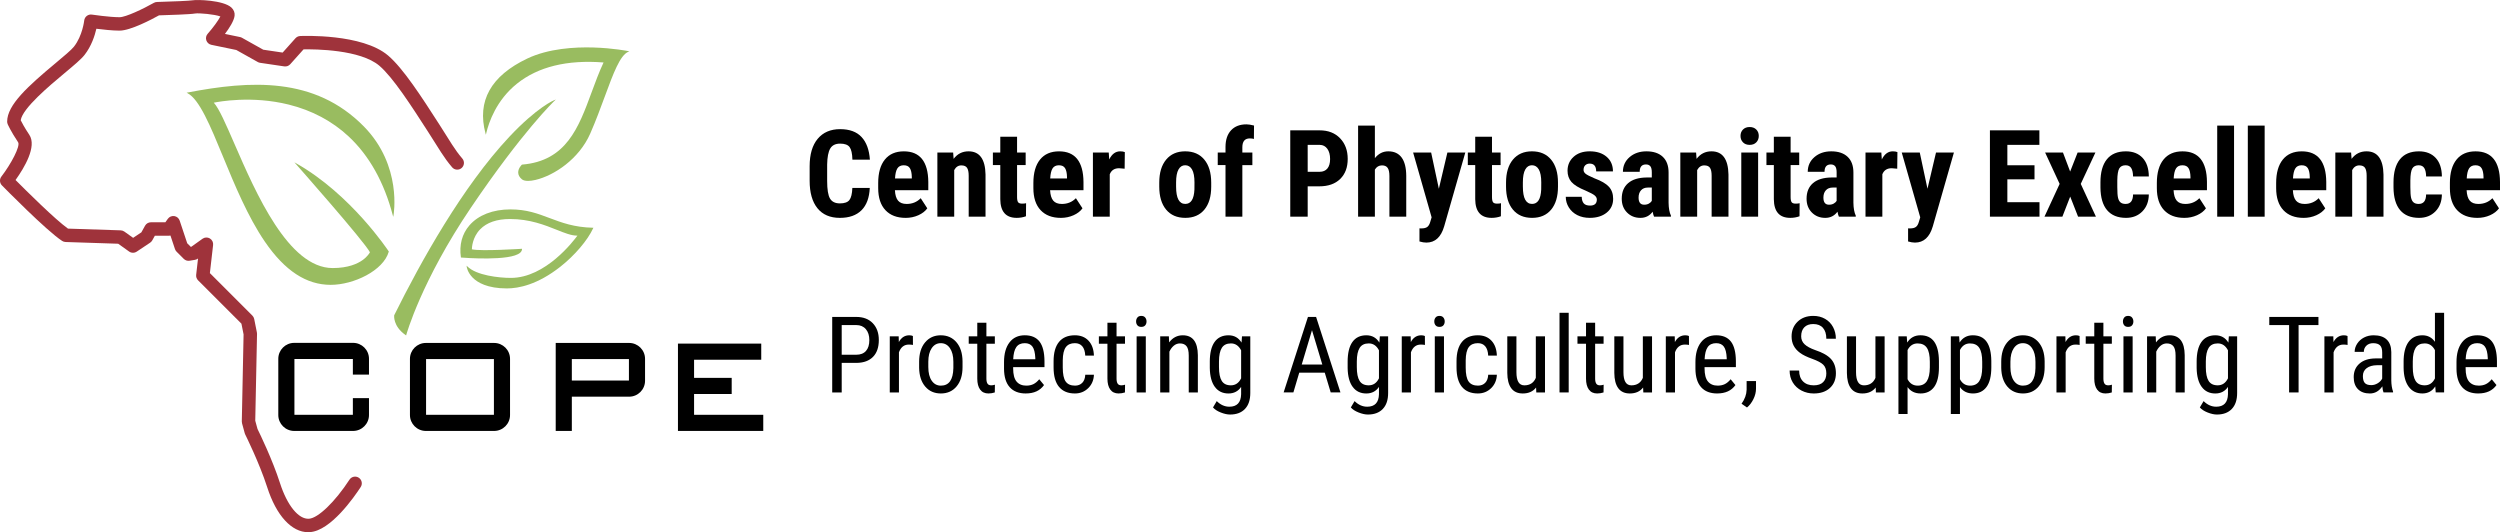 <svg enable-background="new 0 0 303.048 64.51" viewBox="0 0 303.048 64.51" xmlns="http://www.w3.org/2000/svg"><path d="m37.559 64.504c2.527-.158 5.36-4.228 6.168-5.471.245-.377.138-.881-.239-1.126-.377-.245-.881-.138-1.126.239-1.738 2.674-3.801 4.665-4.905 4.734-1.268.089-2.647-1.617-3.517-4.322-.918-2.856-2.461-6.023-2.724-6.556l-.274-1.004.215-10.522c.001-.059-.004-.118-.016-.176l-.326-1.629c-.032-.158-.109-.302-.223-.416l-5.15-5.15.39-3.409c.037-.32-.119-.631-.396-.794-.277-.164-.625-.148-.886.039l-1.367.976-.052.009-.436-.436-.916-2.749c-.097-.29-.348-.502-.651-.548-.301-.045-.606.083-.783.332l-.299.419h-1.752c-.296 0-.568.16-.712.419l-.447.804-.997.665-1.062-.759c-.131-.093-.286-.146-.447-.151l-6.387-.209c-1.544-1.095-5.062-4.59-6.357-5.892 1.065-1.486 2.609-4.069 1.67-5.478-.582-.872-.908-1.489-1.045-1.767.228-1.464 3.498-4.194 5.284-5.684 1.135-.948 2.032-1.696 2.454-2.233.839-1.069 1.246-2.353 1.434-3.174.772.098 1.955.228 2.811.228 1.33 0 3.932-1.379 4.783-1.852 1.111-.032 3.856-.12 4.38-.225.476-.073 2.334.091 3.059.356-.245.485-.873 1.352-1.54 2.103-.193.217-.256.521-.164.797.091.276.323.482.608.541l3.025.626 2.604 1.459c.086.048.181.081.279.095l2.931.434c.27.041.544-.058.726-.262l1.611-1.801c1.414-.027 6.885.018 9.196 1.987 1.654 1.409 3.907 4.909 5.895 7.997 1.409 2.188 1.875 3.083 2.92 4.31.292.343.805.383 1.148.092.342-.292.384-.806.092-1.148-.975-1.144-1.412-1.994-2.79-4.135-2.149-3.338-4.371-6.79-6.208-8.355-3.139-2.675-10.355-2.379-10.661-2.365-.218.01-.424.107-.57.27l-1.553 1.736-2.349-.348-2.584-1.447c-.073-.041-.151-.07-.233-.087l-1.83-.379c.532-.704 1.092-1.573 1.17-2.197.046-.371-.091-.728-.388-1.003-.962-.894-4.172-.979-4.705-.874-.316.06-2.442.15-4.315.202-.133.004-.263.04-.379.106-1.275.722-3.408 1.74-4.158 1.74-1.226 0-3.332-.314-3.353-.317-.22-.033-.443.025-.619.161-.176.136-.288.338-.312.559-.002.019-.205 1.845-1.242 3.165-.317.403-1.24 1.174-2.217 1.989-3.333 2.782-5.882 5.07-5.882 7.09 0 .11.022.22.066.321.015.034.365.844 1.265 2.194.294.46-.87 2.648-2.03 4.154-.248.322-.221.777.063 1.067.22.224 5.405 5.507 7.304 6.736.124.081.268.125.416.13l6.376.209 1.319.943c.275.197.643.203.925.015l1.629-1.086c.108-.072.197-.169.26-.282l.31-.558h1.692c.069 0 .136-.009.201-.025l.547 1.64c.04.12.107.229.197.318l.869.869c.186.186.451.272.71.227l.651-.109c.122-.02.238-.068.339-.141l.03-.021-.226 1.98c-.028.247.058.493.233.668l5.254 5.253.26 1.3-.215 10.55c-.002.078.008.155.029.231l.326 1.194c.014.051.033.102.057.15.017.034 1.721 3.455 2.667 6.399 1.104 3.436 2.954 5.455 4.978 5.455.063-0.0.126-.002.19-.006z" fill="#9f333b"/><g fill="#99bc60"><path d="m47.698 26.109-.034.176-.046-.173c-1.056-4.022-2.858-7.242-5.354-9.57-1.997-1.863-4.441-3.163-7.264-3.865-4.473-1.112-8.506-.35-9.083-.229.633.688 1.458 2.586 2.496 4.973 2.61 6.002 6.555 15.073 11.917 15.073 1.882 0 3.013-.527 3.63-.97.594-.426.837-.854.884-.944-.707-1.35-8.912-10.627-8.995-10.721l-.161-.182.211.12c6.662 3.761 11.178 10.611 11.223 10.679l.01.016-.005.018c-.657 2.3-4.26 4.019-7.041 4.019-2.954 0-5.562-1.709-7.971-5.224-2.077-3.032-3.67-6.897-5.076-10.308-1.541-3.739-2.871-6.968-4.314-7.704l-.106-.054.117-.023c7.571-1.454 15.4-1.962 21.369 4.11 4.683 4.764 3.605 10.725 3.594 10.784z"/><path d="m76.164 6.195c-.018-.004-1.843-.368-4.251-.439-2.224-.064-5.415.114-7.988 1.337-4.421 2.102-6.127 5.159-5.07 9.085l.042.157.037-.158c.327-1.397 1.247-4.039 3.731-6.033 2.559-2.054 6.089-2.919 10.498-2.571-.549 1.177-1.006 2.416-1.447 3.614-1.577 4.281-3.067 8.325-8.428 8.766l-.014.001-.01.01c-.019.017-.46.427-.447.956.007.298.158.573.449.815.155.129.412.194.746.194.26 0 .566-.04.905-.12 2.239-.528 5.271-2.513 6.636-5.626.678-1.545 1.254-3.109 1.763-4.489 1.029-2.791 1.841-4.996 2.857-5.423l.122-.051z"/><path d="m67.228 12.208.152-.144-.195.076c-.02.008-2.053.829-5.445 4.442-5.665 6.035-10.716 15.095-13.955 21.632l-.004.013c-.002.014-.04.34.114.801.141.424.479 1.045 1.288 1.599l.047.032.015-.055c.017-.064 1.814-6.523 7.838-15.431 6.275-9.278 10.107-12.931 10.145-12.967z"/><path d="m66.617 26.432c-1.429-.54-2.78-1.049-4.737-1.049-2.129 0-3.896.687-4.976 1.935-.895 1.034-1.252 2.37-1.035 3.866l.005.032.032.003c.242.02 5.957.475 7.15-.587.141-.126.216-.27.222-.43l.002-.045-.045.003c-.049.003-4.909.316-6.036.063.003-.211.059-1.452 1.005-2.425.805-.828 2.023-1.248 3.622-1.248 2.385 0 4.201.726 5.661 1.308.978.391 1.763.704 2.456.704.017 0 .035-0.0.052-.001-.441.609-3.856 5.126-8.061 5.126-1.445 0-4.186-.295-5.291-1.399l-.081-.081.012.114c.003.027.077.673.717 1.327.587.6 1.785 1.315 4.154 1.315 1.432 0 3.718-.456 6.478-2.628 1.746-1.374 3.308-3.207 3.981-4.67l.026-.056-.062-.002c-2.281-.055-3.792-.625-5.252-1.176z"/></g><path d="m42.801 41.562h-7.138c-1.062 0-1.927.865-1.927 1.927v6.822c0 1.062.865 1.927 1.927 1.927h7.138c1.062 0 1.927-.865 1.927-1.927v-2.053h-1.954v2.025h-7.084v-6.768h7.084v1.893h1.954v-1.92c-0-1.062-.864-1.927-1.927-1.927z"/><path d="m59.899 41.572h-8.278c-1.062 0-1.927.864-1.927 1.927v6.812c0 1.062.865 1.927 1.927 1.927h8.278c1.062 0 1.927-.865 1.927-1.927v-6.812c0-1.063-.864-1.927-1.927-1.927zm-.027 8.712h-8.224v-6.758h8.224z"/><path d="m76.265 41.572h-8.902v.977 5.537 4.152h1.954v-4.152h6.948c1.062 0 1.927-.865 1.927-1.927v-2.66c0-1.063-.864-1.927-1.927-1.927zm-.027 4.559h-6.921v-2.605h6.921z"/><path d="m84.135 50.284v-2.524h4.56v-1.954h-4.56v-2.198h8.142v-1.954h-10.096v10.585h10.341v-1.954z"/><path d="m105.433 22.78c-.053 1.193-.388 2.096-1.006 2.71-.618.613-1.49.92-2.616.92-1.184 0-2.091-.389-2.721-1.168-.63-.779-.945-1.889-.945-3.332v-1.761c0-1.438.326-2.546.978-3.325s1.557-1.168 2.717-1.168c1.141 0 2.007.319 2.599.956s.928 1.553 1.01 2.746h-2.12c-.019-.738-.133-1.247-.341-1.528-.208-.28-.591-.42-1.147-.42-.566 0-.966.198-1.2.593s-.359 1.046-.374 1.952v1.977c0 1.04.116 1.754.349 2.142s.631.582 1.197.582c.556 0 .939-.135 1.15-.406s.331-.761.359-1.47h2.113z"/><path d="m109.775 26.41c-1.045 0-1.859-.311-2.444-.934-.585-.623-.877-1.514-.877-2.674v-.618c0-1.227.268-2.173.805-2.839s1.306-.999 2.307-.999c.978 0 1.713.312 2.207.937.494.624.745 1.549.755 2.774v.997h-4.047c.029.577.156 1.0.381 1.267s.573.401 1.042.401c.68 0 1.248-.232 1.704-.697l.798 1.229c-.249.345-.611.624-1.085.837-.474.213-.99.32-1.545.32zm-1.28-4.773h2.034v-.187c-.01-.465-.086-.817-.23-1.057s-.393-.359-.748-.359-.612.127-.773.381-.255.661-.284 1.222z"/><path d="m115.54 18.488.058.769c.46-.609 1.061-.913 1.804-.913 1.337 0 2.025.937 2.063 2.811v5.111h-2.041v-4.96c0-.441-.066-.761-.198-.96s-.363-.298-.694-.298c-.369 0-.656.189-.863.568v5.65h-2.041v-7.777h1.912z"/><path d="m123.288 16.576v1.912h1.042v1.524h-1.042v3.866c0 .307.042.518.126.634.084.115.246.172.485.172.197 0 .357-.017.482-.05l-.014 1.581c-.345.129-.719.194-1.121.194-1.313 0-1.977-.753-1.991-2.26v-4.138h-.898v-1.524h.898v-1.912z"/><path d="m128.586 26.41c-1.045 0-1.859-.311-2.444-.934s-.877-1.514-.877-2.674v-.618c0-1.227.268-2.173.805-2.839s1.306-.999 2.307-.999c.978 0 1.713.312 2.207.937.494.624.745 1.549.755 2.774v.997h-4.047c.029.577.156 1.0.381 1.267s.573.401 1.042.401c.68 0 1.248-.232 1.704-.697l.798 1.229c-.249.345-.611.624-1.085.837-.475.213-.99.32-1.546.32zm-1.28-4.773h2.034v-.187c-.01-.465-.086-.817-.23-1.057-.144-.24-.393-.359-.748-.359s-.612.127-.773.381-.255.661-.284 1.222z"/><path d="m136.328 20.451-.676-.058c-.556 0-.932.244-1.129.733v5.139h-2.041v-7.777h1.919l.058.841c.321-.656.764-.985 1.33-.985.23 0 .417.031.561.093z"/><path d="m140.525 22.125c0-1.179.278-2.104.834-2.775s1.325-1.006 2.307-1.006c.992 0 1.766.335 2.322 1.006.556.671.834 1.601.834 2.789v.496c0 1.184-.276 2.108-.827 2.775s-1.323.999-2.315.999c-.997 0-1.772-.334-2.325-1.003s-.83-1.597-.83-2.785zm2.041.51c0 1.39.371 2.084 1.114 2.084.685 0 1.054-.58 1.107-1.74l.007-.855c0-.709-.098-1.235-.295-1.578s-.474-.514-.834-.514c-.345 0-.615.171-.809.514-.194.343-.291.869-.291 1.578v.51z"/><path d="m148.555 26.266v-6.254h-.942v-1.524h.942v-.697c.005-.858.231-1.525.679-2.002s1.067-.715 1.858-.715c.24 0 .546.048.92.144l-.014 1.625c-.139-.043-.304-.065-.496-.065-.604 0-.906.359-.906 1.078v.633h1.215v1.524h-1.215v6.254h-2.041z"/><path d="m158.517 22.586v3.68h-2.113v-10.466h3.565c1.035 0 1.861.321 2.476.963s.924 1.476.924 2.502-.304 1.835-.913 2.43-1.452.891-2.53.891zm0-1.761h1.452c.403 0 .714-.132.934-.395.22-.264.331-.647.331-1.15 0-.522-.113-.938-.338-1.247s-.527-.466-.906-.471h-1.474z"/><path d="m166.661 19.171c.441-.551.982-.827 1.625-.827.709 0 1.248.249 1.617.748s.556 1.241.561 2.228v4.945h-2.041v-4.924c0-.455-.071-.785-.212-.988s-.37-.305-.686-.305c-.369 0-.656.17-.863.51v5.707h-2.034v-11.041h2.034v3.946z"/><path d="m174.417 22.88 1.035-4.392h2.171l-2.559 8.942c-.383 1.318-1.105 1.977-2.164 1.977-.244 0-.522-.045-.834-.137v-1.589l.237.007c.316 0 .555-.061.715-.183s.281-.334.363-.636l.158-.525-2.243-7.857h2.185z"/><path d="m180.858 16.576v1.912h1.042v1.524h-1.042v3.866c0 .307.042.518.126.634.084.115.246.172.485.172.197 0 .357-.017.482-.05l-.014 1.581c-.345.129-.719.194-1.121.194-1.313 0-1.977-.753-1.991-2.26v-4.138h-.898v-1.524h.898v-1.912z"/><path d="m182.561 22.125c0-1.179.278-2.104.834-2.775s1.325-1.006 2.307-1.006c.992 0 1.766.335 2.322 1.006s.834 1.601.834 2.789v.496c0 1.184-.276 2.108-.827 2.775s-1.323.999-2.315.999c-.997 0-1.772-.334-2.325-1.003s-.83-1.597-.83-2.785v-.496zm2.041.51c0 1.39.371 2.084 1.114 2.084.685 0 1.054-.58 1.107-1.74l.007-.855c0-.709-.098-1.235-.295-1.578-.197-.343-.474-.514-.834-.514-.345 0-.615.171-.809.514-.194.343-.291.869-.291 1.578v.51z"/><path d="m193.566 24.181c0-.172-.083-.332-.248-.478-.165-.146-.533-.344-1.103-.593-.839-.34-1.415-.693-1.729-1.057-.314-.364-.471-.817-.471-1.359 0-.68.246-1.242.737-1.686s1.142-.665 1.952-.665c.853 0 1.536.22 2.049.661s.769 1.033.769 1.776h-2.034c0-.633-.264-.949-.791-.949-.216 0-.393.067-.532.201s-.208.321-.208.561c0 .172.077.325.23.456.153.132.515.32 1.085.564.829.307 1.415.648 1.758 1.024s.514.864.514 1.463c0 .695-.261 1.253-.783 1.675s-1.208.633-2.056.633c-.57 0-1.073-.111-1.51-.334s-.777-.533-1.024-.931-.37-.827-.37-1.287h1.934c.01.355.092.621.248.798.156.177.411.266.765.266.546-0.0.82-.247.82-.741z"/><path d="m200.503 26.266c-.058-.12-.115-.321-.172-.604-.364.498-.858.748-1.481.748-.652 0-1.192-.216-1.621-.647s-.643-.99-.643-1.675c0-.815.26-1.445.78-1.891s1.269-.673 2.246-.683h.618v-.625c0-.35-.06-.597-.18-.74s-.295-.216-.525-.216c-.508 0-.762.297-.762.891h-2.034c0-.719.27-1.312.809-1.779s1.221-.701 2.045-.701c.853 0 1.513.222 1.98.665s.701 1.077.701 1.901v3.659c.01.671.105 1.196.287 1.574v.122zm-1.2-1.452c.225 0 .417-.045.575-.137.158-.091.276-.199.352-.324v-1.617h-.489c-.345 0-.617.11-.816.331-.199.22-.298.515-.298.884-0.0.575.225.863.676.863z"/><path d="m205.599 18.488.058.769c.46-.609 1.061-.913 1.804-.913 1.337 0 2.025.937 2.063 2.811v5.111h-2.041v-4.96c0-.441-.066-.761-.198-.96s-.363-.298-.694-.298c-.369 0-.656.189-.863.568v5.65h-2.041v-7.777h1.912z"/><path d="m210.983 16.476c0-.316.101-.575.302-.776s.47-.302.805-.302c.335 0 .604.101.805.302s.302.46.302.776c0 .311-.099.57-.298.776-.199.206-.468.309-.809.309-.34 0-.61-.103-.809-.309s-.298-.465-.298-.776zm2.135 9.79h-2.041v-7.777h2.041z"/><path d="m217.057 16.576v1.912h1.042v1.524h-1.042v3.866c0 .307.042.518.126.634.084.115.246.172.485.172.197 0 .357-.017.482-.05l-.014 1.581c-.345.129-.719.194-1.121.194-1.313 0-1.977-.753-1.991-2.26v-4.138h-.898v-1.524h.898v-1.912z"/><path d="m222.908 26.266c-.058-.12-.115-.321-.172-.604-.364.498-.858.748-1.481.748-.652 0-1.192-.216-1.621-.647s-.643-.99-.643-1.675c0-.815.26-1.445.78-1.891s1.269-.673 2.246-.683h.618v-.625c0-.35-.06-.597-.18-.74s-.295-.216-.525-.216c-.508 0-.762.297-.762.891h-2.034c0-.719.27-1.312.809-1.779s1.221-.701 2.045-.701c.853 0 1.513.222 1.98.665s.701 1.077.701 1.901v3.659c.01.671.105 1.196.287 1.574v.122zm-1.2-1.452c.225 0 .417-.045.575-.137s.276-.199.352-.324v-1.617h-.489c-.345 0-.617.11-.816.331-.199.22-.298.515-.298.884 0.0.575.225.863.676.863z"/><path d="m229.981 20.451-.676-.058c-.556 0-.932.244-1.129.733v5.139h-2.041v-7.777h1.919l.058.841c.321-.656.764-.985 1.33-.985.23 0 .417.031.561.093z"/><path d="m233.647 22.88 1.035-4.392h2.171l-2.559 8.942c-.383 1.318-1.105 1.977-2.164 1.977-.244 0-.522-.045-.834-.137v-1.589l.237.007c.316 0 .555-.061.715-.183s.281-.334.363-.636l.158-.525-2.243-7.857h2.185z"/><path d="m246.622 21.737h-3.292v2.775h3.896v1.754h-6.009v-10.466h5.995v1.761h-3.882v2.473h3.292z"/><path d="m250.942 20.796.906-2.307h2.156l-1.776 3.803 1.84 3.975h-2.164l-.956-2.437-.949 2.437h-2.171l1.84-3.975-1.761-3.803h2.164z"/><path d="m257.67 24.72c.589 0 .889-.383.898-1.15h1.912c-.01.848-.271 1.534-.783 2.056-.513.522-1.174.783-1.984.783-1.002 0-1.766-.311-2.293-.934s-.795-1.541-.805-2.753v-.618c0-1.222.26-2.154.78-2.796.52-.642 1.288-.963 2.304-.963.858 0 1.534.265 2.027.794.494.529.745 1.281.755 2.253h-1.912c-.005-.436-.077-.771-.216-1.006-.139-.235-.369-.352-.69-.352-.355 0-.609.126-.762.377s-.235.739-.244 1.463v.791c0 .633.031 1.075.093 1.326s.165.436.309.553c.144.117.347.176.611.176z"/><path d="m264.772 26.41c-1.045 0-1.859-.311-2.444-.934s-.877-1.514-.877-2.674v-.618c0-1.227.268-2.173.805-2.839s1.306-.999 2.307-.999c.978 0 1.713.312 2.207.937.494.624.745 1.549.755 2.774v.997h-4.047c.029.577.156 1.0.381 1.267s.573.401 1.042.401c.68 0 1.248-.232 1.704-.697l.798 1.229c-.249.345-.611.624-1.085.837-.474.213-.99.32-1.546.32zm-1.28-4.773h2.034v-.187c-.01-.465-.086-.817-.23-1.057s-.393-.359-.748-.359-.612.127-.773.381c-.16.254-.255.661-.284 1.222z"/><path d="m270.81 26.266h-2.041v-11.041h2.041z"/><path d="m274.519 26.266h-2.041v-11.041h2.041z"/><path d="m279.234 26.41c-1.045 0-1.859-.311-2.444-.934-.585-.623-.877-1.514-.877-2.674v-.618c0-1.227.268-2.173.805-2.839s1.306-.999 2.307-.999c.978 0 1.713.312 2.207.937.494.624.745 1.549.755 2.774v.997h-4.047c.029.577.156 1.0.381 1.267.225.267.573.401 1.042.401.68 0 1.248-.232 1.704-.697l.798 1.229c-.249.345-.611.624-1.085.837-.475.213-.99.32-1.546.32zm-1.28-4.773h2.034v-.187c-.01-.465-.086-.817-.23-1.057-.144-.24-.393-.359-.748-.359s-.612.127-.773.381-.255.661-.284 1.222z"/><path d="m284.999 18.488.058.769c.46-.609 1.062-.913 1.804-.913 1.337 0 2.025.937 2.063 2.811v5.111h-2.041v-4.96c0-.441-.066-.761-.198-.96s-.363-.298-.694-.298c-.369 0-.656.189-.863.568v5.65h-2.041v-7.777h1.912z"/><path d="m293.194 24.72c.589 0 .889-.383.898-1.15h1.912c-.01.848-.271 1.534-.783 2.056-.513.522-1.174.783-1.984.783-1.002 0-1.766-.311-2.293-.934s-.795-1.541-.805-2.753v-.618c0-1.222.26-2.154.78-2.796s1.288-.963 2.304-.963c.858 0 1.534.265 2.027.794s.745 1.281.755 2.253h-1.912c-.005-.436-.077-.771-.216-1.006-.139-.235-.369-.352-.69-.352-.355 0-.609.126-.762.377-.153.252-.235.739-.244 1.463v.791c0 .633.031 1.075.093 1.326.062.252.165.436.309.553.144.117.347.176.611.176z"/><path d="m300.295 26.41c-1.045 0-1.859-.311-2.444-.934s-.877-1.514-.877-2.674v-.618c0-1.227.268-2.173.805-2.839s1.306-.999 2.307-.999c.978 0 1.713.312 2.207.937.494.624.745 1.549.755 2.774v.997h-4.047c.029.577.156 1.0.381 1.267s.573.401 1.042.401c.68 0 1.248-.232 1.704-.697l.798 1.229c-.249.345-.611.624-1.085.837-.474.213-.99.32-1.546.32zm-1.28-4.773h2.034v-.187c-.01-.465-.086-.817-.23-1.057s-.393-.359-.748-.359-.612.127-.773.381-.255.661-.284 1.222z"/><path d="m102.031 43.988v3.583h-1.151v-9.153h2.916c.851 0 1.52.255 2.005.764.487.51.729 1.188.729 2.034 0 .88-.232 1.558-.695 2.033-.463.476-1.115.722-1.958.739zm0-.987h1.765c.512 0 .904-.153 1.176-.46.272-.306.408-.745.408-1.315 0-.55-.14-.991-.42-1.323-.282-.332-.667-.498-1.157-.498h-1.773v3.595z"/><path d="m110.667 41.813c-.155-.029-.322-.044-.502-.044-.571 0-.968.313-1.195.937v4.865h-1.113v-6.801h1.081l.019.691c.297-.544.719-.817 1.263-.817.177 0 .324.029.441.087z"/><path d="m111.416 43.856c0-.99.24-1.773.72-2.348.48-.577 1.114-.864 1.901-.864s1.422.281 1.901.842c.48.562.727 1.326.739 2.294v.717c0 .985-.239 1.764-.716 2.338s-1.115.861-1.911.861c-.788 0-1.419-.278-1.895-.836-.475-.557-.722-1.312-.739-2.263v-.741zm1.113.641c0 .7.137 1.25.412 1.65.275.4.645.6 1.11.6.98 0 1.485-.708 1.515-2.125v-.766c0-.696-.139-1.246-.415-1.651-.276-.405-.647-.606-1.113-.606-.456 0-.822.202-1.097.606-.275.405-.412.953-.412 1.644z"/><path d="m119.57 39.122v1.647h1.024v.899h-1.024v4.223c0 .269.044.473.133.611.087.139.239.208.452.208.147 0 .295-.026.446-.076l-.013.938c-.252.082-.51.124-.773.124-.439 0-.775-.156-1.005-.471-.23-.314-.346-.758-.346-1.332v-4.224h-1.037v-.899h1.037v-1.647h1.107z"/><path d="m124.347 47.696c-.846 0-1.496-.252-1.948-.757-.454-.505-.684-1.246-.692-2.223v-.824c0-1.013.222-1.81.664-2.385.442-.577 1.059-.864 1.851-.864.796 0 1.391.253 1.786.76.393.507.594 1.296.603 2.369v.729h-3.797v.158c0 .729.137 1.259.412 1.59.275.331.67.497 1.185.497.327 0 .615-.062.864-.185.249-.124.483-.32.701-.589l.579.704c-.482.679-1.218 1.018-2.207 1.018zm-.125-6.097c-.461 0-.802.159-1.025.475-.222.316-.347.807-.377 1.474h2.679v-.152c-.03-.645-.146-1.107-.348-1.382-.204-.277-.513-.415-.927-.415z"/><path d="m130.305 46.747c.369 0 .665-.115.887-.343s.344-.554.364-.978h1.05c-.025.654-.257 1.196-.695 1.626-.438.428-.974.643-1.607.643-.842 0-1.484-.265-1.927-.795-.442-.53-.662-1.319-.662-2.367v-.747c0-1.026.22-1.807.66-2.342.439-.535 1.08-.801 1.923-.801.696 0 1.247.22 1.657.66.408.439.625 1.041.65 1.804h-1.05c-.025-.502-.146-.88-.362-1.132-.215-.252-.514-.377-.895-.377-.494 0-.861.162-1.101.487-.239.325-.362.858-.37 1.599v.868c0 .801.118 1.367.354 1.697.238.331.611.496 1.122.496z"/><path d="m135.347 39.122v1.647h1.024v.899h-1.024v4.223c0 .269.044.473.133.611.087.139.239.208.452.208.147 0 .295-.026.446-.076l-.013.938c-.252.082-.51.124-.773.124-.439 0-.775-.156-1.005-.471-.23-.314-.346-.758-.346-1.332v-4.224h-1.037v-.899h1.037v-1.647h1.107z"/><path d="m138.981 38.965c0 .189-.052.346-.158.471-.105.127-.264.189-.477.189-.21 0-.366-.062-.471-.189-.105-.125-.158-.283-.158-.471s.052-.347.158-.477c.105-.13.261-.195.471-.195.209 0 .368.066.474.198.107.131.161.29.161.474zm-.088 8.606h-1.113v-6.801h1.113z"/><path d="m141.69 40.77.031.735c.432-.574.982-.861 1.653-.861 1.203 0 1.812.802 1.829 2.408v4.519h-1.105v-4.469c0-.532-.089-.911-.267-1.135s-.445-.337-.802-.337c-.276 0-.524.093-.745.277-.22.185-.396.425-.531.723v4.941h-1.113v-6.801z"/><path d="m146.65 43.862c0-1.06.192-1.862.578-2.404.386-.543.95-.814 1.691-.814.691 0 1.218.295 1.578.886l.056-.76h1.006v6.865c0 .842-.216 1.488-.648 1.938-.431.451-1.032.676-1.804.676-.335 0-.711-.082-1.128-.248-.418-.165-.731-.369-.941-.612l.454-.767c.461.454.969.679 1.527.679.926 0 1.403-.505 1.428-1.515v-.886c-.36.531-.873.797-1.534.797-.704 0-1.253-.265-1.647-.795s-.599-1.292-.616-2.285v-.754zm1.113.631c0 .762.112 1.321.337 1.679.223.358.592.537 1.103.537.553 0 .968-.283 1.245-.849v-3.396c-.29-.556-.701-.836-1.233-.836-.511 0-.88.179-1.105.537-.227.358-.343.907-.346 1.648z"/><path d="m160.586 45.176h-3.093l-.71 2.394h-1.183l2.948-9.153h.987l2.954 9.153h-1.182zm-2.792-.987h2.496l-1.251-4.162z"/><path d="m163.359 43.862c0-1.06.192-1.862.578-2.404.386-.543.95-.814 1.691-.814.691 0 1.218.295 1.578.886l.056-.76h1.006v6.865c0 .842-.216 1.488-.648 1.938-.431.451-1.032.676-1.804.676-.335 0-.711-.082-1.128-.248-.418-.165-.731-.369-.941-.612l.454-.767c.461.454.969.679 1.527.679.926 0 1.403-.505 1.428-1.515v-.886c-.36.531-.873.797-1.534.797-.704 0-1.253-.265-1.647-.795s-.599-1.292-.616-2.285v-.754zm1.113.631c0 .762.112 1.321.337 1.679.223.358.592.537 1.103.537.553 0 .968-.283 1.245-.849v-3.396c-.29-.556-.701-.836-1.233-.836-.511 0-.88.179-1.105.537-.227.358-.343.907-.346 1.648z"/><path d="m172.73 41.813c-.155-.029-.322-.044-.502-.044-.571 0-.968.313-1.195.937v4.865h-1.113v-6.801h1.081l.019.691c.297-.544.719-.817 1.263-.817.177 0 .324.029.441.087z"/><path d="m175.126 38.965c0 .189-.052.346-.158.471-.105.127-.264.189-.477.189-.21 0-.366-.062-.471-.189-.105-.125-.158-.283-.158-.471s.052-.347.158-.477c.105-.13.261-.195.471-.195.209 0 .368.066.474.198.107.131.161.29.161.474zm-.088 8.606h-1.113v-6.801h1.113z"/><path d="m179.149 46.747c.369 0 .665-.115.887-.343s.344-.554.364-.978h1.05c-.025.654-.257 1.196-.695 1.626-.438.428-.974.643-1.607.643-.842 0-1.484-.265-1.927-.795-.442-.53-.662-1.319-.662-2.367v-.747c0-1.026.22-1.807.66-2.342.439-.535 1.08-.801 1.923-.801.696 0 1.247.22 1.657.66.408.439.625 1.041.65 1.804h-1.05c-.025-.502-.146-.88-.362-1.132-.215-.252-.514-.377-.895-.377-.494 0-.861.162-1.101.487-.239.325-.362.858-.37 1.599v.868c0 .801.118 1.367.354 1.697.238.331.611.496 1.122.496z"/><path d="m186.202 46.974c-.369.481-.907.722-1.615.722-.616 0-1.081-.212-1.395-.637-.315-.426-.474-1.044-.479-1.857v-4.432h1.107v4.35c0 1.06.319 1.591.956 1.591.674 0 1.14-.302 1.395-.906v-5.035h1.113v6.801h-1.056z"/><path d="m190.156 47.571h-1.113v-9.655h1.113z"/><path d="m193.361 39.122v1.647h1.024v.899h-1.024v4.223c0 .269.044.473.133.611.087.139.239.208.452.208.147 0 .295-.026.446-.076l-.013.938c-.252.082-.51.124-.773.124-.439 0-.775-.156-1.005-.471-.23-.314-.346-.758-.346-1.332v-4.224h-1.037v-.899h1.037v-1.647h1.107z"/><path d="m199.176 46.974c-.369.481-.907.722-1.615.722-.616 0-1.081-.212-1.395-.637-.315-.426-.474-1.044-.479-1.857v-4.432h1.107v4.35c0 1.06.319 1.591.956 1.591.674 0 1.14-.302 1.395-.906v-5.035h1.113v6.801h-1.056z"/><path d="m204.739 41.813c-.155-.029-.322-.044-.502-.044-.571 0-.968.313-1.195.937v4.865h-1.113v-6.801h1.081l.019.691c.297-.544.719-.817 1.263-.817.177 0 .324.029.441.087z"/><path d="m208.159 47.696c-.846 0-1.496-.252-1.948-.757-.454-.505-.684-1.246-.692-2.223v-.824c0-1.013.222-1.81.664-2.385.442-.577 1.059-.864 1.851-.864.796 0 1.391.253 1.786.76.393.507.594 1.296.603 2.369v.729h-3.797v.158c0 .729.137 1.259.412 1.59.275.331.67.497 1.185.497.327 0 .615-.062.864-.185.249-.124.483-.32.701-.589l.579.704c-.482.679-1.218 1.018-2.207 1.018zm-.125-6.097c-.461 0-.802.159-1.025.475-.222.316-.347.807-.377 1.474h2.679v-.152c-.03-.645-.146-1.107-.349-1.382-.204-.277-.513-.415-.927-.415z"/><path d="m211.768 49.394-.66-.452c.394-.549.599-1.115.616-1.697v-1.049h1.138v.911c0 .424-.104.846-.312 1.27-.206.424-.468.763-.782 1.018z"/><path d="m221.385 45.258c0-.457-.123-.807-.371-1.049-.247-.243-.694-.48-1.338-.711-.646-.23-1.139-.471-1.48-.726-.343-.253-.598-.542-.767-.868-.17-.325-.254-.696-.254-1.115 0-.726.242-1.323.726-1.792.485-.469 1.119-.704 1.901-.704.536 0 1.015.119 1.434.359.419.239.741.573.968.999.226.427.339.896.339 1.407h-1.157c0-.566-.136-1.004-.408-1.314-.272-.309-.665-.464-1.176-.464-.466 0-.826.13-1.081.39s-.383.625-.383 1.096c0 .386.139.709.415.969.276.26.703.493 1.282.7.901.298 1.546.665 1.933 1.101.388.436.581 1.006.581 1.709 0 .743-.24 1.337-.722 1.782-.482.446-1.138.67-1.968.67-.531 0-1.023-.116-1.473-.348-.451-.233-.806-.56-1.062-.98-.258-.421-.387-.905-.387-1.449h1.157c0 .566.158 1.005.474 1.32.316.314.747.471 1.292.471.507 0 .889-.13 1.145-.39s.383-.614.383-1.062z"/><path d="m227.37 46.974c-.369.481-.907.722-1.615.722-.616 0-1.081-.212-1.395-.637-.315-.426-.474-1.044-.479-1.857v-4.432h1.107v4.35c0 1.06.319 1.591.956 1.591.674 0 1.14-.302 1.395-.906v-5.035h1.113v6.801h-1.056z"/><path d="m235.038 44.497c0 1.077-.193 1.879-.581 2.408-.388.528-.936.791-1.644.791-.683 0-1.209-.258-1.578-.772v3.262h-1.107v-9.417h1.006l.056.754c.374-.587.907-.88 1.603-.88.746 0 1.304.259 1.672.779.369.519.56 1.296.572 2.331v.742zm-1.105-.635c0-.763-.118-1.325-.352-1.688-.235-.363-.612-.544-1.132-.544-.532 0-.937.266-1.214.799v3.539c.272.519.682.779 1.226.779.504 0 .873-.181 1.11-.543.236-.363.357-.917.362-1.663v-.679z"/><path d="m241.387 44.497c0 1.077-.193 1.879-.581 2.408-.388.528-.936.791-1.644.791-.683 0-1.209-.258-1.578-.772v3.262h-1.107v-9.417h1.006l.056.754c.374-.587.907-.88 1.603-.88.746 0 1.304.259 1.672.779.369.519.56 1.296.572 2.331zm-1.105-.635c0-.763-.118-1.325-.352-1.688-.235-.363-.612-.544-1.132-.544-.532 0-.937.266-1.214.799v3.539c.272.519.682.779 1.226.779.504 0 .873-.181 1.11-.543.236-.363.357-.917.362-1.663v-.679z"/><path d="m242.588 43.856c0-.99.24-1.773.72-2.348.48-.577 1.114-.864 1.901-.864s1.422.281 1.901.842c.48.562.727 1.326.739 2.294v.717c0 .985-.239 1.764-.716 2.338s-1.115.861-1.911.861c-.788 0-1.419-.278-1.895-.836-.475-.557-.722-1.312-.739-2.263v-.741zm1.113.641c0 .7.137 1.25.412 1.65.275.4.645.6 1.11.6.98 0 1.485-.708 1.515-2.125v-.766c0-.696-.139-1.246-.415-1.651-.276-.405-.647-.606-1.113-.606-.456 0-.822.202-1.097.606-.275.405-.412.953-.412 1.644z"/><path d="m252.093 41.813c-.155-.029-.322-.044-.502-.044-.571 0-.968.313-1.195.937v4.865h-1.113v-6.801h1.081l.019.691c.297-.544.719-.817 1.263-.817.177 0 .324.029.44.087z"/><path d="m254.972 39.122v1.647h1.024v.899h-1.024v4.223c0 .269.044.473.133.611.087.139.239.208.452.208.147 0 .295-.026.446-.076l-.013.938c-.252.082-.51.124-.773.124-.439 0-.775-.156-1.005-.471-.23-.314-.346-.758-.346-1.332v-4.224h-1.037v-.899h1.037v-1.647h1.107z"/><path d="m258.605 38.965c0 .189-.052.346-.158.471-.105.127-.264.189-.477.189-.21 0-.366-.062-.471-.189-.105-.125-.158-.283-.158-.471s.052-.347.158-.477c.105-.13.261-.195.471-.195.209 0 .368.066.474.198.107.131.161.29.161.474zm-.088 8.606h-1.113v-6.801h1.113z"/><path d="m261.315 40.77.031.735c.432-.574.982-.861 1.653-.861 1.203 0 1.812.802 1.829 2.408v4.519h-1.105v-4.469c0-.532-.089-.911-.267-1.135s-.445-.337-.802-.337c-.276 0-.524.093-.745.277-.22.185-.396.425-.531.723v4.941h-1.113v-6.801z"/><path d="m266.275 43.862c0-1.06.192-1.862.578-2.404.386-.543.95-.814 1.691-.814.691 0 1.218.295 1.578.886l.056-.76h1.006v6.865c0 .842-.216 1.488-.648 1.938-.431.451-1.032.676-1.804.676-.335 0-.711-.082-1.128-.248-.418-.165-.731-.369-.941-.612l.454-.767c.461.454.969.679 1.527.679.926 0 1.403-.505 1.428-1.515v-.886c-.36.531-.873.797-1.534.797-.704 0-1.253-.265-1.647-.795-.394-.53-.599-1.292-.616-2.285v-.754zm1.113.631c0 .762.112 1.321.337 1.679.223.358.592.537 1.103.537.553 0 .968-.283 1.245-.849v-3.396c-.29-.556-.701-.836-1.233-.836-.511 0-.88.179-1.105.537-.227.358-.343.907-.346 1.648v.678z"/><path d="m281.04 39.405h-2.408v8.166h-1.149v-8.166h-2.402v-.987h5.959z"/><path d="m284.573 41.813c-.155-.029-.322-.044-.502-.044-.571 0-.968.313-1.195.937v4.865h-1.113v-6.801h1.081l.019.691c.297-.544.719-.817 1.263-.817.177 0 .324.029.441.087z"/><path d="m288.929 47.571c-.067-.147-.115-.394-.144-.741-.394.578-.896.867-1.509.867-.616 0-1.097-.172-1.442-.518-.346-.346-.519-.833-.519-1.462 0-.691.235-1.24.704-1.646.469-.407 1.113-.615 1.93-.623h.818v-.722c0-.407-.091-.696-.271-.868s-.455-.258-.824-.258c-.335 0-.608.099-.817.298-.21.199-.315.452-.315.758h-1.113c0-.348.103-.68.308-.997s.482-.565.83-.745c.349-.18.737-.27 1.164-.27.695 0 1.225.172 1.586.518.363.346.548.85.556 1.512v3.432c.005.524.076.979.214 1.364v.1h-1.157zm-1.482-.887c.272 0 .531-.075.779-.226.247-.152.427-.34.541-.566v-1.622h-.629c-.528.008-.945.127-1.251.356-.306.228-.46.548-.46.959 0 .386.078.665.233.839.155.174.418.26.787.26z"/><path d="m291.362 43.862c0-1.048.196-1.847.589-2.396.392-.548.954-.822 1.688-.822.649 0 1.157.264 1.521.791v-3.52h1.113v9.655h-1.018l-.056-.729c-.365.571-.887.855-1.566.855-.703 0-1.256-.273-1.656-.82-.401-.547-.605-1.319-.614-2.317v-.697zm1.113.631c0 .762.113 1.321.34 1.679.226.358.594.537 1.107.537.553 0 .966-.279 1.238-.836v-3.428c-.285-.544-.696-.817-1.232-.817-.511 0-.88.179-1.107.537-.227.358-.341.907-.346 1.648z"/><path d="m300.414 47.696c-.846 0-1.496-.252-1.948-.757-.454-.505-.684-1.246-.692-2.223v-.824c0-1.013.222-1.81.664-2.385.442-.577 1.059-.864 1.851-.864.796 0 1.391.253 1.786.76.393.507.595 1.296.603 2.369v.729h-3.797v.158c0 .729.137 1.259.412 1.59s.67.497 1.185.497c.327 0 .615-.062.864-.185.249-.124.483-.32.701-.589l.579.704c-.482.679-1.218 1.018-2.207 1.018zm-.125-6.097c-.461 0-.802.159-1.025.475-.222.316-.347.807-.377 1.474h2.679v-.152c-.03-.645-.146-1.107-.349-1.382-.204-.277-.513-.415-.927-.415z"/></svg>